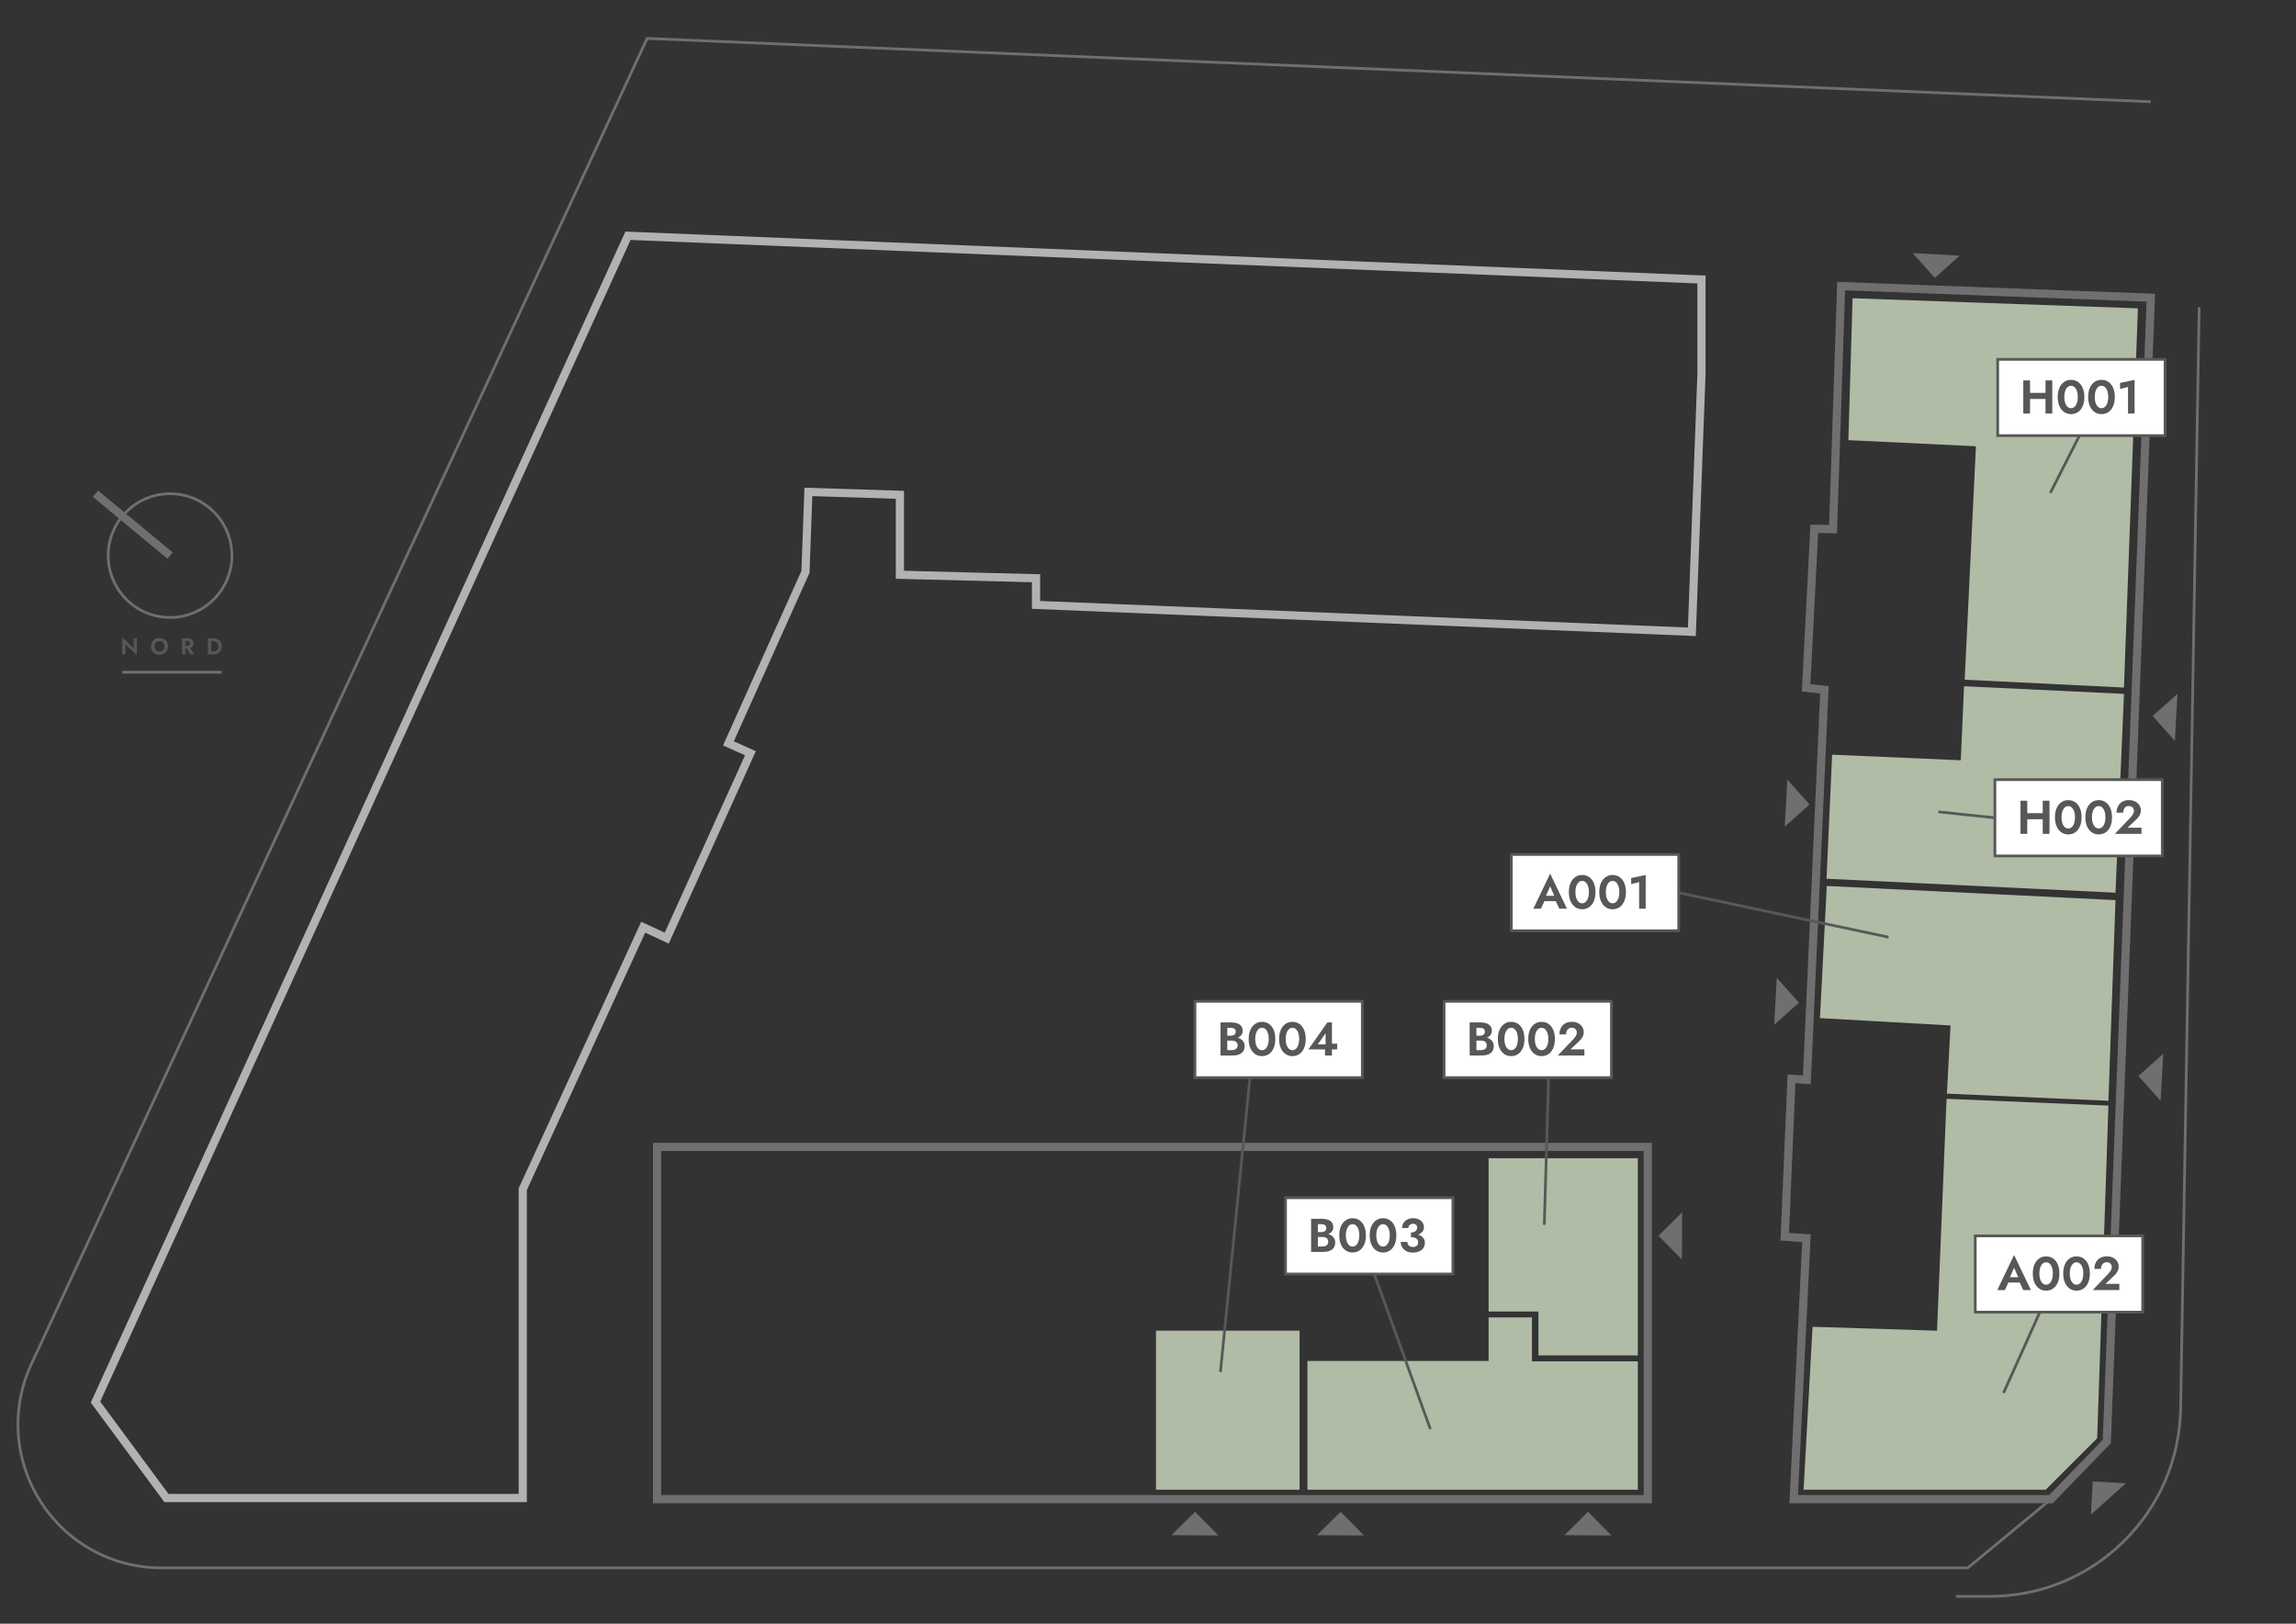 <?xml version="1.0" encoding="UTF-8"?>
<svg xmlns="http://www.w3.org/2000/svg" version="1.1" viewBox="0 0 841.89 595.276">
  <rect x="0" y="0" width="841.89" height="595.276" fill="#333333" stroke="none"/>
  <!-- Generator: Adobe Illustrator 29.1.0, SVG Export Plug-In . SVG Version: 2.1.0 Build 142)  -->
  <defs>
    <style>
      .st0 {
        fill: #b0bca6;
      }

      .st1, .st2 {
        fill: #fff;
      }

      .st3 {
        fill: #706f6f;
      }

      .st4 {
        fill: #575756;
      }

      .st5 {
        fill: #585857;
      }

      .st6 {
        display: none;
      }

      .st7 {
        fill: #b2b2b2;
      }

      .st2 {
        stroke: #585857;
        stroke-miterlimit: 10;
      }
    </style>
  </defs>
  <g id="CONTOUR">
    <path class="st3" d="M752.683,551.106h-96.549l4.685-95.752-7.951-.55,2.599-60.929,5.632.413,6.317-140.07-6.736-.688,3.17-61.212,6.835.137,2.972-89.125,116.565,4.367-.058,1.5-16.177,419.932-21.304,21.977ZM659.284,548.106h92.129l19.62-20.24,16.074-417.283-110.554-4.142-2.97,89.073-6.89-.138-2.872,55.46,6.718.686-.064,1.416-6.521,144.568-5.624-.411-2.343,54.919,7.971.55-4.675,95.543Z"/>
    <path class="st7" d="M193.185,550.7H60.263l-26.98-36.49.367-.804L229.321,84.893l1.007.042,395.061,16.099v36.141l-3.584,96.013-1.504-.062-241.908-9.92v-9.75l-49.919-1.274v-29.323l-30.618-.969-1.019,28.115-27.756,61.773,8.076,3.613-31.946,70.538-8.625-4.005-43.401,94.363v114.413ZM61.776,547.7h128.409v-112.069l.137-.299,44.796-97.396,8.61,3.997,29.453-65.034-8.067-3.609,28.748-63.979,1.105-30.514,36.507,1.156v29.305l49.919,1.274v9.794l237.527,9.741,3.47-92.948v-33.205s-391.177-15.94-391.177-15.94L36.746,513.849l25.03,33.852Z"/>
    <path class="st3" d="M605.699,551.106H239.432v-132.125h366.267v132.125ZM242.432,548.106h360.267v-126.125H242.432v126.125Z"/>
    <path class="st3" d="M721.726,575.309H59.216c-18.223,0-34.955-9.172-44.757-24.534s-11.07-34.4-3.393-50.928L236.979,13.575l.334.014,551.373,23.213-.043.999L237.604,14.603,11.973,500.269c-7.534,16.216-6.289,34.896,3.329,49.969,9.617,15.072,26.034,24.071,43.914,24.071h662.15l30.363-25.089.637.771-30.641,25.317Z"/>
    <polygon class="st3" points="701.324 92.786 709.464 101.876 718.554 93.735 701.324 92.786"/>
    <polygon class="st3" points="798.428 254.366 789.338 262.507 797.478 271.597 798.428 254.366"/>
    <polygon class="st3" points="793.209 386.34 784.119 394.48 792.259 403.57 793.209 386.34"/>
    <polygon class="st3" points="650.55 375.728 659.639 367.588 651.499 358.498 650.55 375.728"/>
    <polygon class="st3" points="654.427 303.064 663.517 294.924 655.377 285.834 654.427 303.064"/>
    <polygon class="st3" points="779.543 543.78 767.36 543.109 766.688 555.292 779.543 543.78"/>
    <polygon class="st3" points="590.887 562.935 582.317 554.25 573.631 562.82 590.887 562.935"/>
    <polygon class="st3" points="500.153 562.935 491.583 554.25 482.897 562.82 500.153 562.935"/>
    <polygon class="st3" points="446.781 562.935 438.21 554.25 429.525 562.82 446.781 562.935"/>
    <polygon class="st3" points="616.812 444.464 608.127 453.034 616.697 461.72 616.812 444.464"/>
    <path class="st3" d="M729.522,585.759h-12.303v-1h12.303c18.363,0,35.688-7.091,48.781-19.966,13.094-12.875,20.476-30.077,20.784-48.438l6.801-403.719,1,.017-6.801,403.72c-.313,18.624-7.801,36.074-21.083,49.134-13.281,13.061-30.854,20.253-49.482,20.253Z"/>
  </g>
  <g id="LOTS">
    <polygon class="st0" points="669.84 324.808 667.336 373.253 715.215 375.953 713.887 400.947 773.116 403.57 775.702 329.996 669.84 324.808"/>
    <polygon class="st0" points="713.759 402.84 710.271 487.862 664.629 486.418 661.323 546.161 750.105 546.161 768.983 527.283 773.116 405.334 713.759 402.84"/>
    <polygon class="st0" points="720.176 251.583 718.969 278.727 671.799 276.676 669.749 322.157 775.702 327.281 778.818 254.387 720.176 251.583"/>
    <polygon class="st0" points="724.524 163.606 720.407 249.193 778.807 252.066 783.922 113.042 679.298 109.335 677.757 161.363 724.524 163.606"/>
    <polygon class="st0" points="545.839 424.623 545.839 480.821 564.111 480.821 564.111 496.915 600.556 496.915 600.556 424.623 545.839 424.623"/>
    <polygon class="st0" points="545.839 482.986 545.839 498.959 479.398 498.959 479.398 546.161 600.556 546.161 600.556 499.094 561.73 499.094 561.73 482.986 545.839 482.986"/>
    <rect class="st0" x="423.883" y="487.834" width="52.652" height="58.327"/>
  </g>
  <g id="INFO">
    <g>
      <path class="st4" d="M50.19,233.992v6.203l-4.203-3.958v3.663h-1.165v-6.203l4.203,3.958v-3.663h1.165Z"/>
      <path class="st4" d="M55.591,235.71c.158-.374.377-.699.658-.975.282-.276.612-.488.992-.637.38-.149.792-.224,1.237-.224.45,0,.863.074,1.241.224.376.149.708.361.992.637.284.275.503.601.658.975s.232.786.232,1.236c0,.445-.077.857-.232,1.237-.155.379-.372.71-.65.991-.279.282-.608.5-.987.654-.38.155-.798.232-1.253.232s-.874-.077-1.253-.232-.71-.373-.992-.654c-.281-.281-.498-.612-.65-.991-.152-.38-.228-.792-.228-1.237,0-.45.079-.862.236-1.236ZM56.866,237.95c.158.292.374.523.65.692.276.168.596.253.962.253s.686-.084.962-.253c.276-.169.491-.4.646-.692s.232-.627.232-1.004-.076-.711-.228-1.004c-.152-.292-.366-.523-.642-.692-.275-.169-.599-.253-.97-.253-.366,0-.687.084-.962.253s-.492.399-.65.692c-.157.293-.236.627-.236,1.004s.079.712.236,1.004Z"/>
      <path class="st4" d="M67.964,233.992v5.908h-1.207v-5.908h1.207ZM67.491,233.992h1.25c.467,0,.863.079,1.19.236.326.157.577.377.751.658s.262.61.262.987c0,.372-.087.699-.262.983s-.425.505-.751.663c-.327.157-.723.236-1.19.236h-1.25v-.962h1.173c.214,0,.398-.035.553-.105s.274-.171.359-.304.126-.292.126-.477-.042-.344-.126-.477-.204-.233-.359-.304c-.155-.07-.339-.105-.553-.105h-1.173v-1.029ZM69.374,237.149l1.924,2.751h-1.426l-1.772-2.751h1.274Z"/>
      <path class="st4" d="M77.442,233.992v5.908h-1.232v-5.908h1.232ZM76.986,239.9v-1.097h1.19c.259,0,.503-.035.734-.105.23-.07.433-.182.607-.333s.311-.345.41-.578c.098-.233.147-.513.147-.84s-.049-.606-.147-.84c-.099-.233-.235-.426-.41-.578-.174-.152-.377-.263-.607-.333-.231-.07-.476-.105-.734-.105h-1.19v-1.097h1.232c.619,0,1.161.121,1.625.363.464.242.826.583,1.084,1.025s.388.963.388,1.565-.129,1.124-.388,1.566c-.259.441-.62.783-1.084,1.025-.464.242-1.006.363-1.625.363h-1.232Z"/>
    </g>
    <rect class="st3" x="44.822" y="245.943" width="36.494" height="1"/>
    <path class="st3" d="M62.352,226.874c-12.785,0-23.186-10.401-23.186-23.186s10.401-23.185,23.186-23.185,23.185,10.401,23.185,23.185-10.401,23.186-23.185,23.186ZM62.352,181.503c-12.233,0-22.186,9.952-22.186,22.185s9.953,22.186,22.186,22.186,22.185-9.953,22.185-22.186-9.952-22.185-22.185-22.185Z"/>
    <rect class="st3" x="47.183" y="174.584" width="3" height="35.524" transform="translate(-130.426 106.982) rotate(-50.314)"/>
    <g>
      <rect class="st1" x="732.509" y="131.745" width="61.373" height="27.96"/>
      <path class="st5" d="M794.383,160.204h-62.374v-28.959h62.374v28.959ZM733.009,159.204h60.374v-26.959h-60.374v26.959Z"/>
    </g>
    <g>
      <path class="st4" d="M744.369,139.466v12.147h-2.481v-12.147h2.481ZM742.704,144.03h8.919v2.238h-8.919v-2.238ZM752.525,139.466v12.147h-2.481v-12.147h2.481Z"/>
      <path class="st4" d="M755.137,142.208c.41-.937.982-1.663,1.718-2.178.734-.515,1.581-.772,2.542-.772.995,0,1.856.257,2.585.772.729.515,1.296,1.241,1.701,2.178.404.937.607,2.048.607,3.332s-.203,2.395-.607,3.332c-.405.937-.972,1.663-1.701,2.178-.729.515-1.59.772-2.585.772-.961,0-1.808-.257-2.542-.772-.735-.515-1.308-1.241-1.718-2.178-.411-.937-.616-2.048-.616-3.332s.205-2.395.616-3.332ZM757.105,147.214c.116.503.284.937.504,1.301.22.365.479.645.78.842s.637.295,1.007.295c.382,0,.723-.098,1.023-.295s.562-.477.781-.842c.22-.364.388-.798.503-1.301s.174-1.061.174-1.674-.059-1.171-.174-1.675c-.115-.503-.283-.937-.503-1.301s-.48-.645-.781-.842c-.301-.196-.642-.295-1.023-.295-.37,0-.706.099-1.007.295-.301.197-.561.478-.78.842s-.388.798-.504,1.301c-.115.503-.173,1.062-.173,1.675s.058,1.171.173,1.674Z"/>
      <path class="st4" d="M766.295,142.208c.41-.937.982-1.663,1.718-2.178.734-.515,1.581-.772,2.542-.772.995,0,1.856.257,2.585.772.729.515,1.296,1.241,1.701,2.178.404.937.607,2.048.607,3.332s-.203,2.395-.607,3.332c-.405.937-.972,1.663-1.701,2.178-.729.515-1.59.772-2.585.772-.961,0-1.808-.257-2.542-.772-.735-.515-1.308-1.241-1.718-2.178-.411-.937-.616-2.048-.616-3.332s.205-2.395.616-3.332ZM768.264,147.214c.116.503.284.937.504,1.301.22.365.479.645.78.842s.637.295,1.007.295c.382,0,.723-.098,1.023-.295s.562-.477.781-.842c.22-.364.388-.798.503-1.301s.174-1.061.174-1.674-.059-1.171-.174-1.675c-.115-.503-.283-.937-.503-1.301s-.48-.645-.781-.842c-.301-.196-.642-.295-1.023-.295-.37,0-.706.099-1.007.295-.301.197-.561.478-.78.842s-.388.798-.504,1.301c-.115.503-.173,1.062-.173,1.675s.058,1.171.173,1.674Z"/>
      <path class="st4" d="M777.374,140.386l5.327-1.128v12.355h-2.412v-9.752l-2.915.763v-2.238Z"/>
    </g>
    <g>
      <rect class="st1" x="731.487" y="285.834" width="61.373" height="27.96"/>
      <path class="st5" d="M793.36,314.293h-62.373v-28.959h62.373v28.959ZM731.987,313.293h60.373v-26.959h-60.373v26.959Z"/>
    </g>
    <g>
      <path class="st4" d="M743.348,293.555v12.147h-2.481v-12.147h2.481ZM741.683,298.119h8.919v2.239h-8.919v-2.239ZM751.504,293.555v12.147h-2.481v-12.147h2.481Z"/>
      <path class="st4" d="M754.115,296.297c.41-.937.982-1.663,1.718-2.178.734-.515,1.581-.772,2.542-.772.995,0,1.856.257,2.585.772.729.515,1.296,1.241,1.701,2.178.404.937.607,2.048.607,3.333s-.203,2.395-.607,3.331c-.405.938-.972,1.663-1.701,2.178-.729.515-1.59.772-2.585.772-.961,0-1.808-.258-2.542-.772-.735-.515-1.308-1.24-1.718-2.178-.411-.937-.616-2.048-.616-3.331s.205-2.396.616-3.333ZM756.084,301.303c.116.504.284.938.504,1.302s.479.645.78.842c.301.196.637.295,1.007.295.382,0,.723-.099,1.023-.295.301-.197.562-.478.781-.842s.388-.798.503-1.302c.115-.503.174-1.061.174-1.674s-.059-1.172-.174-1.675c-.115-.503-.283-.937-.503-1.301s-.48-.645-.781-.842c-.301-.196-.642-.295-1.023-.295-.37,0-.706.099-1.007.295-.301.197-.561.478-.78.842s-.388.798-.504,1.301c-.115.503-.173,1.062-.173,1.675s.058,1.171.173,1.674Z"/>
      <path class="st4" d="M765.273,296.297c.41-.937.982-1.663,1.718-2.178.734-.515,1.581-.772,2.542-.772.995,0,1.856.257,2.585.772.729.515,1.296,1.241,1.701,2.178.404.937.607,2.048.607,3.333s-.203,2.395-.607,3.331c-.405.938-.972,1.663-1.701,2.178-.729.515-1.59.772-2.585.772-.961,0-1.808-.258-2.542-.772-.735-.515-1.308-1.24-1.718-2.178-.411-.937-.616-2.048-.616-3.331s.205-2.396.616-3.333ZM767.242,301.303c.116.504.284.938.504,1.302s.479.645.78.842c.301.196.637.295,1.007.295.382,0,.723-.099,1.023-.295.301-.197.562-.478.781-.842s.388-.798.503-1.302c.115-.503.174-1.061.174-1.674s-.059-1.172-.174-1.675c-.115-.503-.283-.937-.503-1.301s-.48-.645-.781-.842c-.301-.196-.642-.295-1.023-.295-.37,0-.706.099-1.007.295-.301.197-.561.478-.78.842s-.388.798-.504,1.301c-.115.503-.173,1.062-.173,1.675s.058,1.171.173,1.674Z"/>
      <path class="st4" d="M780.985,299.941c.312-.335.578-.647.798-.937s.388-.578.504-.868c.115-.289.173-.59.173-.902,0-.219-.04-.434-.121-.642-.081-.208-.202-.393-.364-.555-.162-.162-.359-.292-.59-.39-.231-.098-.498-.147-.799-.147-.428,0-.795.101-1.102.303-.307.203-.544.489-.712.859-.167.37-.251.798-.251,1.284h-2.43c0-.868.174-1.648.521-2.342.348-.694.859-1.247,1.536-1.657s1.507-.616,2.49-.616c.729,0,1.367.113,1.917.338s1.007.521,1.371.885c.364.364.636.766.815,1.206.179.439.269.879.269,1.318,0,.648-.156,1.256-.468,1.822-.312.567-.724,1.082-1.232,1.545l-3.158,2.984h5.084v2.273h-9.77l5.519-5.762Z"/>
    </g>
    <g>
      <rect class="st1" x="438.153" y="367.113" width="61.373" height="27.96"/>
      <path class="st5" d="M500.026,395.572h-62.374v-28.959h62.374v28.959ZM438.652,394.572h60.374v-26.959h-60.374v26.959Z"/>
    </g>
    <g>
      <path class="st4" d="M449.389,379.693h1.961c.358,0,.671-.058.937-.173.267-.116.472-.284.616-.504s.217-.479.217-.78c0-.463-.159-.816-.478-1.059-.317-.243-.749-.364-1.292-.364h-1.337v8.19h1.597c.417,0,.792-.062,1.128-.183s.599-.315.79-.581c.19-.267.286-.607.286-1.024,0-.301-.055-.558-.165-.771s-.267-.394-.469-.538-.437-.249-.702-.312c-.267-.063-.556-.096-.868-.096h-2.221v-1.354h2.446c.59,0,1.154.063,1.692.191.538.127,1.021.327,1.448.599.429.271.767.622,1.016,1.05.248.428.373.942.373,1.544,0,.799-.188,1.452-.564,1.961-.376.51-.905.885-1.587,1.128-.684.243-1.476.364-2.378.364h-4.304v-12.146h4.044c.81,0,1.521.112,2.134.338s1.094.564,1.44,1.016.521,1.023.521,1.718c0,.613-.174,1.14-.521,1.579s-.827.772-1.44.998-1.324.338-2.134.338h-2.187v-1.128Z"/>
      <path class="st4" d="M458.473,377.575c.41-.937.982-1.662,1.718-2.178.734-.515,1.581-.771,2.542-.771.995,0,1.856.257,2.585.771.729.516,1.296,1.241,1.701,2.178.404.938.607,2.048.607,3.332s-.203,2.395-.607,3.332c-.405.937-.972,1.663-1.701,2.178-.729.515-1.59.771-2.585.771-.961,0-1.808-.257-2.542-.771-.735-.515-1.308-1.241-1.718-2.178-.411-.938-.616-2.048-.616-3.332s.205-2.395.616-3.332ZM460.441,382.582c.116.503.284.937.504,1.301.22.365.479.646.78.842.301.197.637.295,1.007.295.382,0,.723-.098,1.023-.295.301-.196.562-.477.781-.842.22-.364.388-.798.503-1.301.115-.504.174-1.062.174-1.675s-.059-1.171-.174-1.675c-.115-.503-.283-.937-.503-1.301s-.48-.646-.781-.842-.642-.295-1.023-.295c-.37,0-.706.099-1.007.295s-.561.478-.78.842-.388.798-.504,1.301c-.115.504-.173,1.062-.173,1.675s.058,1.171.173,1.675Z"/>
      <path class="st4" d="M469.631,377.575c.41-.937.982-1.662,1.718-2.178.734-.515,1.581-.771,2.542-.771.995,0,1.856.257,2.585.771.729.516,1.296,1.241,1.701,2.178.404.938.607,2.048.607,3.332s-.203,2.395-.607,3.332c-.405.937-.972,1.663-1.701,2.178-.729.515-1.59.771-2.585.771-.961,0-1.808-.257-2.542-.771-.735-.515-1.308-1.241-1.718-2.178-.411-.938-.616-2.048-.616-3.332s.205-2.395.616-3.332ZM471.6,382.582c.116.503.284.937.504,1.301.22.365.479.646.78.842.301.197.637.295,1.007.295.382,0,.723-.098,1.023-.295.301-.196.562-.477.781-.842.22-.364.388-.798.503-1.301.115-.504.174-1.062.174-1.675s-.059-1.171-.174-1.675c-.115-.503-.283-.937-.503-1.301s-.48-.646-.781-.842-.642-.295-1.023-.295c-.37,0-.706.099-1.007.295s-.561.478-.78.842-.388.798-.504,1.301c-.115.504-.173,1.062-.173,1.675s.058,1.171.173,1.675Z"/>
      <path class="st4" d="M486.714,374.834h1.683v12.146h-2.551v-3.054l.208-.191v-4.945l-2.862,4.096h4.338l.295-.261h2.481v2.117h-10.551l6.959-9.908Z"/>
    </g>
    <g>
      <rect class="st1" x="471.373" y="439.112" width="61.373" height="27.96"/>
      <path class="st5" d="M533.246,467.571h-62.373v-28.96h62.373v28.96ZM471.873,466.571h60.373v-26.96h-60.373v26.96Z"/>
    </g>
    <g>
      <path class="st4" d="M482.609,451.692h1.961c.358,0,.671-.058.937-.173.267-.116.472-.284.616-.504s.217-.479.217-.78c0-.463-.159-.816-.478-1.059-.317-.243-.749-.364-1.292-.364h-1.337v8.19h1.597c.417,0,.792-.062,1.128-.183s.599-.315.79-.581c.19-.267.286-.607.286-1.024,0-.301-.055-.558-.165-.771s-.267-.394-.469-.538-.437-.249-.702-.312c-.267-.063-.556-.096-.868-.096h-2.221v-1.354h2.446c.59,0,1.154.063,1.692.191.538.127,1.021.327,1.448.599.429.271.767.622,1.016,1.05.248.428.373.942.373,1.544,0,.799-.188,1.452-.564,1.961-.376.51-.905.885-1.587,1.128-.684.243-1.476.364-2.378.364h-4.304v-12.146h4.044c.81,0,1.521.112,2.134.338s1.094.564,1.44,1.016.521,1.023.521,1.718c0,.613-.174,1.14-.521,1.579s-.827.772-1.44.998-1.324.338-2.134.338h-2.187v-1.128Z"/>
      <path class="st4" d="M491.693,449.574c.41-.937.982-1.662,1.718-2.178.734-.515,1.581-.771,2.542-.771.995,0,1.856.257,2.585.771.729.516,1.296,1.241,1.701,2.178.404.938.607,2.048.607,3.332s-.203,2.395-.607,3.332c-.405.937-.972,1.663-1.701,2.178-.729.515-1.59.771-2.585.771-.961,0-1.808-.257-2.542-.771-.735-.515-1.308-1.241-1.718-2.178-.411-.938-.616-2.048-.616-3.332s.205-2.395.616-3.332ZM493.662,454.581c.116.503.284.937.504,1.301.22.365.479.646.78.842.301.197.637.295,1.007.295.382,0,.723-.098,1.023-.295.301-.196.562-.477.781-.842.22-.364.388-.798.503-1.301.115-.504.174-1.062.174-1.675s-.059-1.171-.174-1.675c-.115-.503-.283-.937-.503-1.301s-.48-.646-.781-.842-.642-.295-1.023-.295c-.37,0-.706.099-1.007.295s-.561.478-.78.842-.388.798-.504,1.301c-.115.504-.173,1.062-.173,1.675s.058,1.171.173,1.675Z"/>
      <path class="st4" d="M502.852,449.574c.41-.937.982-1.662,1.718-2.178.734-.515,1.581-.771,2.542-.771.995,0,1.856.257,2.585.771.729.516,1.296,1.241,1.701,2.178.404.938.607,2.048.607,3.332s-.203,2.395-.607,3.332c-.405.937-.972,1.663-1.701,2.178-.729.515-1.59.771-2.585.771-.961,0-1.808-.257-2.542-.771-.735-.515-1.308-1.241-1.718-2.178-.411-.938-.616-2.048-.616-3.332s.205-2.395.616-3.332ZM504.82,454.581c.116.503.284.937.504,1.301.22.365.479.646.78.842.301.197.637.295,1.007.295.382,0,.723-.098,1.023-.295.301-.196.562-.477.781-.842.22-.364.388-.798.503-1.301.115-.504.174-1.062.174-1.675s-.059-1.171-.174-1.675c-.115-.503-.283-.937-.503-1.301s-.48-.646-.781-.842-.642-.295-1.023-.295c-.37,0-.706.099-1.007.295s-.561.478-.78.842-.388.798-.504,1.301c-.115.504-.173,1.062-.173,1.675s.058,1.171.173,1.675Z"/>
      <path class="st4" d="M516.169,458.91c-.544-.208-1.007-.494-1.389-.858-.382-.365-.677-.781-.885-1.25s-.312-.963-.312-1.483h2.464c0,.394.093.729.278,1.007.185.277.434.488.746.633s.653.217,1.023.217c.382,0,.715-.066.998-.199s.506-.327.668-.581c.162-.255.243-.573.243-.955,0-.277-.059-.534-.174-.771s-.286-.437-.512-.599-.503-.287-.833-.373c-.33-.087-.709-.131-1.137-.131v-1.318c.74,0,1.42.063,2.039.19.619.128,1.159.333,1.622.616.463.284.821.643,1.076,1.076s.382.957.382,1.57c0,.694-.183,1.308-.547,1.839-.364.532-.879.946-1.544,1.241s-1.449.442-2.352.442c-.694,0-1.313-.104-1.856-.312ZM517.349,451.865c.358,0,.68-.046.963-.139s.523-.223.721-.391c.196-.168.35-.358.46-.572.109-.214.164-.437.164-.669,0-.289-.058-.543-.173-.763-.116-.22-.284-.388-.504-.504-.22-.115-.503-.173-.85-.173-.486,0-.894.147-1.224.442s-.494.668-.494,1.119h-2.309c0-.694.171-1.311.512-1.849.342-.537.813-.963,1.415-1.275.601-.312,1.301-.468,2.1-.468.844,0,1.564.15,2.16.451s1.05.7,1.362,1.197.469,1.053.469,1.666c0,.659-.209,1.223-.625,1.691-.417.469-.983.824-1.7,1.067-.718.243-1.533.364-2.447.364v-1.197Z"/>
    </g>
    <g>
      <rect class="st1" x="529.514" y="367.113" width="61.373" height="27.96"/>
      <path class="st5" d="M591.388,395.572h-62.374v-28.959h62.374v28.959ZM530.014,394.572h60.374v-26.959h-60.374v26.959Z"/>
    </g>
    <g>
      <path class="st4" d="M540.75,379.693h1.961c.358,0,.671-.058.937-.173.267-.116.472-.284.616-.504s.217-.479.217-.78c0-.463-.159-.816-.478-1.059-.317-.243-.749-.364-1.292-.364h-1.337v8.19h1.597c.417,0,.792-.062,1.128-.183s.599-.315.79-.581c.19-.267.286-.607.286-1.024,0-.301-.055-.558-.165-.771s-.267-.394-.469-.538-.437-.249-.702-.312c-.267-.063-.556-.096-.868-.096h-2.221v-1.354h2.446c.59,0,1.154.063,1.692.191.538.127,1.021.327,1.448.599.429.271.767.622,1.016,1.05.248.428.373.942.373,1.544,0,.799-.188,1.452-.564,1.961-.376.51-.905.885-1.587,1.128-.684.243-1.476.364-2.378.364h-4.304v-12.146h4.044c.81,0,1.521.112,2.134.338s1.094.564,1.44,1.016.521,1.023.521,1.718c0,.613-.174,1.14-.521,1.579s-.827.772-1.44.998-1.324.338-2.134.338h-2.187v-1.128Z"/>
      <path class="st4" d="M549.834,377.575c.41-.937.982-1.662,1.718-2.178.734-.515,1.581-.771,2.542-.771.995,0,1.856.257,2.585.771.729.516,1.296,1.241,1.701,2.178.404.938.607,2.048.607,3.332s-.203,2.395-.607,3.332c-.405.937-.972,1.663-1.701,2.178-.729.515-1.59.771-2.585.771-.961,0-1.808-.257-2.542-.771-.735-.515-1.308-1.241-1.718-2.178-.411-.938-.616-2.048-.616-3.332s.205-2.395.616-3.332ZM551.803,382.582c.116.503.284.937.504,1.301.22.365.479.646.78.842.301.197.637.295,1.007.295.382,0,.723-.098,1.023-.295.301-.196.562-.477.781-.842.22-.364.388-.798.503-1.301.115-.504.174-1.062.174-1.675s-.059-1.171-.174-1.675c-.115-.503-.283-.937-.503-1.301s-.48-.646-.781-.842-.642-.295-1.023-.295c-.37,0-.706.099-1.007.295s-.561.478-.78.842-.388.798-.504,1.301c-.115.504-.173,1.062-.173,1.675s.058,1.171.173,1.675Z"/>
      <path class="st4" d="M560.992,377.575c.41-.937.982-1.662,1.718-2.178.734-.515,1.581-.771,2.542-.771.995,0,1.856.257,2.585.771.729.516,1.296,1.241,1.701,2.178.404.938.607,2.048.607,3.332s-.203,2.395-.607,3.332c-.405.937-.972,1.663-1.701,2.178-.729.515-1.59.771-2.585.771-.961,0-1.808-.257-2.542-.771-.735-.515-1.308-1.241-1.718-2.178-.411-.938-.616-2.048-.616-3.332s.205-2.395.616-3.332ZM562.961,382.582c.116.503.284.937.504,1.301.22.365.479.646.78.842.301.197.637.295,1.007.295.382,0,.723-.098,1.023-.295.301-.196.562-.477.781-.842.22-.364.388-.798.503-1.301.115-.504.174-1.062.174-1.675s-.059-1.171-.174-1.675c-.115-.503-.283-.937-.503-1.301s-.48-.646-.781-.842-.642-.295-1.023-.295c-.37,0-.706.099-1.007.295s-.561.478-.78.842-.388.798-.504,1.301c-.115.504-.173,1.062-.173,1.675s.058,1.171.173,1.675Z"/>
      <path class="st4" d="M576.704,381.22c.312-.336.578-.647.798-.938.22-.289.388-.578.504-.867.115-.289.173-.59.173-.902,0-.22-.04-.434-.121-.643-.081-.208-.202-.393-.364-.555s-.359-.292-.59-.391c-.231-.098-.498-.147-.799-.147-.428,0-.795.102-1.102.304s-.544.489-.712.859c-.167.37-.251.798-.251,1.283h-2.43c0-.867.174-1.648.521-2.342.348-.694.859-1.247,1.536-1.657.677-.411,1.507-.616,2.49-.616.729,0,1.367.112,1.917.338s1.007.521,1.371.886c.364.364.636.766.815,1.206.179.439.269.879.269,1.318,0,.648-.156,1.255-.468,1.822-.312.566-.724,1.082-1.232,1.544l-3.158,2.984h5.084v2.273h-9.77l5.519-5.761Z"/>
    </g>
    <g>
      <line class="st1" x1="458.28" y1="395.073" x2="447.531" y2="503"/>
      <rect class="st5" x="398.675" y="448.537" width="108.462" height=".999" transform="translate(-39.047 854.918) rotate(-84.278)"/>
    </g>
    <g>
      <line class="st1" x1="503.903" y1="467.071" x2="524.483" y2="523.953"/>
      <rect class="st5" x="513.694" y="465.267" width=".999" height="60.489" transform="translate(-137.911 204.502) rotate(-19.891)"/>
    </g>
    <g>
      <line class="st1" x1="567.827" y1="395.073" x2="566.267" y2="449.037"/>
      <rect class="st5" x="540.054" y="421.554" width="53.986" height="1" transform="translate(128.568 976.498) rotate(-88.322)"/>
    </g>
    <g>
      <rect class="st1" x="554.167" y="313.265" width="61.373" height="27.96"/>
      <path class="st5" d="M616.041,341.725h-62.374v-28.959h62.374v28.959ZM554.667,340.725h60.374v-26.959h-60.374v26.959Z"/>
    </g>
    <g>
      <path class="st4" d="M566.583,329.108l.052.556-1.596,3.471h-2.794l6.16-12.858,6.16,12.858h-2.812l-1.562-3.366.035-.625-1.822-4.217-1.822,4.182ZM565.524,328.414h5.831l.295,1.96h-6.421l.295-1.96Z"/>
      <path class="st4" d="M575.876,323.729c.41-.938.982-1.663,1.718-2.178.734-.515,1.581-.772,2.542-.772.995,0,1.856.258,2.585.772.729.515,1.296,1.24,1.701,2.178.404.937.607,2.048.607,3.332s-.203,2.395-.607,3.331c-.405.938-.972,1.663-1.701,2.178-.729.515-1.59.772-2.585.772-.961,0-1.808-.258-2.542-.772-.735-.515-1.308-1.24-1.718-2.178-.411-.937-.616-2.048-.616-3.331s.205-2.396.616-3.332ZM577.845,328.735c.116.504.284.938.504,1.302s.479.645.78.842c.301.196.637.295,1.007.295.382,0,.723-.099,1.023-.295.301-.197.562-.478.781-.842s.388-.798.503-1.302c.115-.503.174-1.061.174-1.674s-.059-1.172-.174-1.675-.283-.938-.503-1.302-.48-.645-.781-.842c-.301-.196-.642-.295-1.023-.295-.37,0-.706.099-1.007.295-.301.197-.561.478-.78.842s-.388.799-.504,1.302c-.115.503-.173,1.062-.173,1.675s.058,1.171.173,1.674Z"/>
      <path class="st4" d="M587.033,323.729c.41-.938.982-1.663,1.718-2.178.734-.515,1.581-.772,2.542-.772.995,0,1.856.258,2.585.772.729.515,1.296,1.24,1.701,2.178.404.937.607,2.048.607,3.332s-.203,2.395-.607,3.331c-.405.938-.972,1.663-1.701,2.178-.729.515-1.59.772-2.585.772-.961,0-1.808-.258-2.542-.772-.735-.515-1.308-1.24-1.718-2.178-.411-.937-.616-2.048-.616-3.331s.205-2.396.616-3.332ZM589.002,328.735c.116.504.284.938.504,1.302s.479.645.78.842c.301.196.637.295,1.007.295.382,0,.723-.099,1.023-.295.301-.197.562-.478.781-.842s.388-.798.503-1.302c.115-.503.174-1.061.174-1.674s-.059-1.172-.174-1.675-.283-.938-.503-1.302-.48-.645-.781-.842c-.301-.196-.642-.295-1.023-.295-.37,0-.706.099-1.007.295-.301.197-.561.478-.78.842s-.388.799-.504,1.302c-.115.503-.173,1.062-.173,1.675s.058,1.171.173,1.674Z"/>
      <path class="st4" d="M598.113,321.906l5.327-1.128v12.355h-2.412v-9.752l-2.915.763v-2.238Z"/>
    </g>
    <g>
      <rect class="st1" x="724.283" y="453.092" width="61.373" height="27.96"/>
      <path class="st5" d="M786.156,481.551h-62.373v-28.959h62.373v28.959ZM724.783,480.551h60.373v-26.959h-60.373v26.959Z"/>
    </g>
    <g>
      <path class="st4" d="M736.699,468.934l.052.555-1.596,3.471h-2.794l6.16-12.857,6.16,12.857h-2.812l-1.562-3.365.035-.625-1.822-4.217-1.822,4.182ZM735.641,468.24h5.831l.295,1.96h-6.421l.295-1.96Z"/>
      <path class="st4" d="M745.992,463.555c.41-.938.982-1.663,1.718-2.178.734-.516,1.581-.772,2.542-.772.995,0,1.856.257,2.585.772.729.515,1.296,1.24,1.701,2.178.404.937.607,2.047.607,3.332s-.203,2.395-.607,3.331c-.405.937-.972,1.663-1.701,2.178-.729.515-1.59.772-2.585.772-.961,0-1.808-.258-2.542-.772-.735-.515-1.308-1.241-1.718-2.178-.411-.937-.616-2.048-.616-3.331s.205-2.396.616-3.332ZM747.961,468.561c.116.504.284.938.504,1.301.22.365.479.646.78.842.301.197.637.295,1.007.295.382,0,.723-.098,1.023-.295.301-.196.562-.477.781-.842.22-.363.388-.797.503-1.301s.174-1.061.174-1.674-.059-1.172-.174-1.676c-.115-.502-.283-.937-.503-1.301s-.48-.645-.781-.842c-.301-.196-.642-.295-1.023-.295-.37,0-.706.099-1.007.295-.301.197-.561.478-.78.842s-.388.799-.504,1.301c-.115.504-.173,1.062-.173,1.676s.058,1.17.173,1.674Z"/>
      <path class="st4" d="M757.149,463.555c.41-.938.982-1.663,1.718-2.178.734-.516,1.581-.772,2.542-.772.995,0,1.856.257,2.585.772.729.515,1.296,1.24,1.701,2.178.404.937.607,2.047.607,3.332s-.203,2.395-.607,3.331c-.405.937-.972,1.663-1.701,2.178-.729.515-1.59.772-2.585.772-.961,0-1.808-.258-2.542-.772-.735-.515-1.308-1.241-1.718-2.178-.411-.937-.616-2.048-.616-3.331s.205-2.396.616-3.332ZM759.118,468.561c.116.504.284.938.504,1.301.22.365.479.646.78.842.301.197.637.295,1.007.295.382,0,.723-.098,1.023-.295.301-.196.562-.477.781-.842.22-.363.388-.797.503-1.301s.174-1.061.174-1.674-.059-1.172-.174-1.676c-.115-.502-.283-.937-.503-1.301s-.48-.645-.781-.842c-.301-.196-.642-.295-1.023-.295-.37,0-.706.099-1.007.295-.301.197-.561.478-.78.842s-.388.799-.504,1.301c-.115.504-.173,1.062-.173,1.676s.058,1.17.173,1.674Z"/>
      <path class="st4" d="M772.862,467.198c.312-.335.578-.647.798-.937s.388-.578.504-.868c.115-.289.173-.59.173-.902,0-.22-.04-.434-.121-.642-.081-.209-.202-.394-.364-.556-.162-.161-.359-.292-.59-.39-.231-.099-.498-.148-.799-.148-.428,0-.795.102-1.102.304s-.544.489-.712.859c-.167.37-.251.798-.251,1.284h-2.43c0-.868.174-1.648.521-2.343.348-.694.859-1.247,1.536-1.657s1.507-.616,2.49-.616c.729,0,1.367.112,1.917.339.55.225,1.007.52,1.371.885.364.364.636.766.815,1.206.179.439.269.879.269,1.318,0,.648-.156,1.255-.468,1.822-.312.567-.724,1.082-1.232,1.544l-3.158,2.984h5.084v2.273h-9.77l5.519-5.761Z"/>
    </g>
    <g>
      <line class="st1" x1="615.541" y1="327.281" x2="692.483" y2="343.581"/>
      <rect class="st5" x="653.512" y="296.106" width="1" height="78.65" transform="translate(190.323 905.728) rotate(-78.039)"/>
    </g>
    <g>
      <line class="st1" x1="762.48" y1="159.704" x2="751.808" y2="180.7"/>
      <rect class="st5" x="745.368" y="169.702" width="23.553" height=".999" transform="translate(262.114 767.849) rotate(-63.034)"/>
    </g>
    <g>
      <line class="st1" x1="731.487" y1="299.814" x2="710.755" y2="297.638"/>
      <rect class="st5" x="720.621" y="288.303" width="1" height="20.846" transform="translate(348.762 984.729) rotate(-84.009)"/>
    </g>
    <g>
      <line class="st1" x1="747.981" y1="481.051" x2="734.649" y2="510.66"/>
      <rect class="st5" x="725.08" y="495.355" width="32.472" height="1" transform="translate(-14.949 968.597) rotate(-65.788)"/>
    </g>
  </g>
  <g id="Calque_4" class="st6">
    <rect class="st2" x="351.706" y="367.113" width="61.373" height="27.96"/>
    <g>
      <path class="st4" d="M363.627,382.998c.364.596.841,1.053,1.432,1.371.59.318,1.231.478,1.926.478.578,0,1.093-.075,1.544-.226s.859-.354,1.224-.607c.364-.255.68-.532.946-.833v2.794c-.498.394-1.039.7-1.623.919-.584.22-1.321.33-2.212.33-.926,0-1.785-.15-2.577-.451-.793-.301-1.481-.734-2.065-1.302-.584-.566-1.035-1.234-1.354-2.004s-.477-1.622-.477-2.56.158-1.79.477-2.56.77-1.438,1.354-2.004,1.272-1.001,2.065-1.302c.792-.301,1.651-.451,2.577-.451.891,0,1.628.11,2.212.33s1.125.526,1.623.919v2.794c-.267-.301-.582-.578-.946-.833-.364-.254-.772-.456-1.224-.607-.451-.149-.966-.226-1.544-.226-.694,0-1.336.159-1.926.478-.591.318-1.067.772-1.432,1.362-.365.59-.547,1.29-.547,2.1,0,.798.182,1.495.547,2.091Z"/>
      <path class="st4" d="M373.154,377.575c.41-.937.982-1.662,1.718-2.178.734-.515,1.581-.771,2.542-.771.995,0,1.856.257,2.585.771.729.516,1.296,1.241,1.701,2.178.404.938.607,2.048.607,3.332s-.203,2.395-.607,3.332c-.405.937-.972,1.663-1.701,2.178-.729.515-1.59.771-2.585.771-.961,0-1.808-.257-2.542-.771-.735-.515-1.308-1.241-1.718-2.178-.411-.938-.616-2.048-.616-3.332s.205-2.395.616-3.332ZM375.123,382.582c.116.503.284.937.504,1.301.22.365.479.646.78.842.301.197.637.295,1.007.295.382,0,.723-.098,1.023-.295.301-.196.562-.477.781-.842.22-.364.388-.798.503-1.301.115-.504.174-1.062.174-1.675s-.059-1.171-.174-1.675c-.115-.503-.283-.937-.503-1.301s-.48-.646-.781-.842-.642-.295-1.023-.295c-.37,0-.706.099-1.007.295s-.561.478-.78.842-.388.798-.504,1.301c-.115.504-.173,1.062-.173,1.675s.058,1.171.173,1.675Z"/>
      <path class="st4" d="M384.312,377.575c.41-.937.982-1.662,1.718-2.178.734-.515,1.581-.771,2.542-.771.995,0,1.856.257,2.585.771.729.516,1.296,1.241,1.701,2.178.404.938.607,2.048.607,3.332s-.203,2.395-.607,3.332c-.405.937-.972,1.663-1.701,2.178-.729.515-1.59.771-2.585.771-.961,0-1.808-.257-2.542-.771-.735-.515-1.308-1.241-1.718-2.178-.411-.938-.616-2.048-.616-3.332s.205-2.395.616-3.332ZM386.281,382.582c.116.503.284.937.504,1.301.22.365.479.646.78.842.301.197.637.295,1.007.295.382,0,.723-.098,1.023-.295.301-.196.562-.477.781-.842.22-.364.388-.798.503-1.301.115-.504.174-1.062.174-1.675s-.059-1.171-.174-1.675c-.115-.503-.283-.937-.503-1.301s-.48-.646-.781-.842-.642-.295-1.023-.295c-.37,0-.706.099-1.007.295s-.561.478-.78.842-.388.798-.504,1.301c-.115.504-.173,1.062-.173,1.675s.058,1.171.173,1.675Z"/>
      <path class="st4" d="M400.024,381.22c.312-.336.578-.647.798-.938.22-.289.388-.578.504-.867.115-.289.173-.59.173-.902,0-.22-.04-.434-.121-.643-.081-.208-.202-.393-.364-.555s-.359-.292-.59-.391c-.231-.098-.498-.147-.799-.147-.428,0-.795.102-1.102.304s-.544.489-.712.859c-.167.37-.251.798-.251,1.283h-2.43c0-.867.174-1.648.521-2.342.348-.694.859-1.247,1.536-1.657.677-.411,1.507-.616,2.49-.616.729,0,1.367.112,1.917.338s1.007.521,1.371.886c.364.364.636.766.815,1.206.179.439.269.879.269,1.318,0,.648-.156,1.255-.468,1.822-.312.566-.724,1.082-1.232,1.544l-3.158,2.984h5.084v2.273h-9.77l5.519-5.761Z"/>
    </g>
    <rect class="st2" x="313.651" y="439.112" width="61.373" height="27.96"/>
    <g>
      <path class="st4" d="M325.573,454.997c.364.596.841,1.053,1.432,1.371.59.318,1.231.478,1.926.478.578,0,1.093-.075,1.544-.226s.859-.354,1.224-.607c.364-.255.68-.532.946-.833v2.794c-.498.394-1.039.7-1.623.919-.584.22-1.321.33-2.212.33-.926,0-1.785-.15-2.577-.451-.793-.301-1.481-.734-2.065-1.302-.584-.566-1.035-1.234-1.354-2.004s-.477-1.622-.477-2.56.158-1.79.477-2.56.77-1.438,1.354-2.004,1.272-1.001,2.065-1.302c.792-.301,1.651-.451,2.577-.451.891,0,1.628.11,2.212.33s1.125.526,1.623.919v2.794c-.267-.301-.582-.578-.946-.833-.364-.254-.772-.456-1.224-.607-.451-.149-.966-.226-1.544-.226-.694,0-1.336.159-1.926.478-.591.318-1.067.772-1.432,1.362-.365.59-.547,1.29-.547,2.1,0,.798.182,1.495.547,2.091Z"/>
      <path class="st4" d="M335.099,449.574c.41-.937.982-1.662,1.718-2.178.734-.515,1.581-.771,2.542-.771.995,0,1.856.257,2.585.771.729.516,1.296,1.241,1.701,2.178.404.938.607,2.048.607,3.332s-.203,2.395-.607,3.332c-.405.937-.972,1.663-1.701,2.178-.729.515-1.59.771-2.585.771-.961,0-1.808-.257-2.542-.771-.735-.515-1.308-1.241-1.718-2.178-.411-.938-.616-2.048-.616-3.332s.205-2.395.616-3.332ZM337.068,454.581c.116.503.284.937.504,1.301.22.365.479.646.78.842.301.197.637.295,1.007.295.382,0,.723-.098,1.023-.295.301-.196.562-.477.781-.842.22-.364.388-.798.503-1.301.115-.504.174-1.062.174-1.675s-.059-1.171-.174-1.675c-.115-.503-.283-.937-.503-1.301s-.48-.646-.781-.842-.642-.295-1.023-.295c-.37,0-.706.099-1.007.295s-.561.478-.78.842-.388.798-.504,1.301c-.115.504-.173,1.062-.173,1.675s.058,1.171.173,1.675Z"/>
      <path class="st4" d="M346.257,449.574c.41-.937.982-1.662,1.718-2.178.734-.515,1.581-.771,2.542-.771.995,0,1.856.257,2.585.771.729.516,1.296,1.241,1.701,2.178.404.938.607,2.048.607,3.332s-.203,2.395-.607,3.332c-.405.937-.972,1.663-1.701,2.178-.729.515-1.59.771-2.585.771-.961,0-1.808-.257-2.542-.771-.735-.515-1.308-1.241-1.718-2.178-.411-.938-.616-2.048-.616-3.332s.205-2.395.616-3.332ZM348.226,454.581c.116.503.284.937.504,1.301.22.365.479.646.78.842.301.197.637.295,1.007.295.382,0,.723-.098,1.023-.295.301-.196.562-.477.781-.842.22-.364.388-.798.503-1.301.115-.504.174-1.062.174-1.675s-.059-1.171-.174-1.675c-.115-.503-.283-.937-.503-1.301s-.48-.646-.781-.842-.642-.295-1.023-.295c-.37,0-.706.099-1.007.295s-.561.478-.78.842-.388.798-.504,1.301c-.115.504-.173,1.062-.173,1.675s.058,1.171.173,1.675Z"/>
      <path class="st4" d="M359.575,458.91c-.544-.208-1.007-.494-1.389-.858-.382-.365-.677-.781-.885-1.25s-.312-.963-.312-1.483h2.464c0,.394.093.729.278,1.007.185.277.434.488.746.633s.653.217,1.023.217c.382,0,.715-.066.998-.199s.506-.327.668-.581c.162-.255.243-.573.243-.955,0-.277-.059-.534-.174-.771s-.286-.437-.512-.599-.503-.287-.833-.373c-.33-.087-.709-.131-1.137-.131v-1.318c.74,0,1.42.063,2.039.19.619.128,1.159.333,1.622.616.463.284.821.643,1.076,1.076s.382.957.382,1.57c0,.694-.183,1.308-.547,1.839-.364.532-.879.946-1.544,1.241s-1.449.442-2.352.442c-.694,0-1.313-.104-1.856-.312ZM360.754,451.865c.358,0,.68-.046.963-.139s.523-.223.721-.391c.196-.168.35-.358.46-.572.109-.214.164-.437.164-.669,0-.289-.058-.543-.173-.763-.116-.22-.284-.388-.504-.504-.22-.115-.503-.173-.85-.173-.486,0-.894.147-1.224.442s-.494.668-.494,1.119h-2.309c0-.694.171-1.311.512-1.849.342-.537.813-.963,1.415-1.275.601-.312,1.301-.468,2.1-.468.844,0,1.564.15,2.16.451s1.05.7,1.362,1.197.469,1.053.469,1.666c0,.659-.209,1.223-.625,1.691-.417.469-.983.824-1.7,1.067-.718.243-1.533.364-2.447.364v-1.197Z"/>
    </g>
    <line class="st2" x1="320.823" y1="467.071" x2="293.117" y2="492.907"/>
    <rect class="st2" x="269.12" y="349.376" width="61.373" height="27.96"/>
    <g>
      <path class="st4" d="M281.042,365.262c.364.596.841,1.053,1.432,1.37.59.318,1.231.478,1.926.478.578,0,1.093-.075,1.544-.226s.859-.353,1.224-.607c.364-.254.68-.532.946-.833v2.794c-.498.394-1.039.7-1.623.92s-1.321.33-2.212.33c-.926,0-1.785-.151-2.577-.451-.793-.301-1.481-.735-2.065-1.302s-1.035-1.235-1.354-2.004c-.318-.77-.477-1.623-.477-2.56s.158-1.79.477-2.56.77-1.438,1.354-2.005c.584-.566,1.272-1,2.065-1.301.792-.301,1.651-.451,2.577-.451.891,0,1.628.109,2.212.329s1.125.526,1.623.92v2.794c-.267-.301-.582-.578-.946-.833s-.772-.457-1.224-.607-.966-.226-1.544-.226c-.694,0-1.336.159-1.926.478-.591.318-1.067.771-1.432,1.361-.365.591-.547,1.291-.547,2.101,0,.798.182,1.495.547,2.091Z"/>
      <path class="st4" d="M290.569,359.839c.41-.938.982-1.663,1.718-2.178.734-.515,1.581-.772,2.542-.772.995,0,1.856.258,2.585.772.729.515,1.296,1.24,1.701,2.178.404.937.607,2.048.607,3.332s-.203,2.395-.607,3.331c-.405.938-.972,1.663-1.701,2.178-.729.515-1.59.772-2.585.772-.961,0-1.808-.258-2.542-.772-.735-.515-1.308-1.24-1.718-2.178-.411-.937-.616-2.048-.616-3.331s.205-2.396.616-3.332ZM292.538,364.845c.116.504.284.938.504,1.302s.479.645.78.842c.301.196.637.295,1.007.295.382,0,.723-.099,1.023-.295.301-.197.562-.478.781-.842s.388-.798.503-1.302c.115-.503.174-1.061.174-1.674s-.059-1.172-.174-1.675-.283-.938-.503-1.302-.48-.645-.781-.842c-.301-.196-.642-.295-1.023-.295-.37,0-.706.099-1.007.295-.301.197-.561.478-.78.842s-.388.799-.504,1.302c-.115.503-.173,1.062-.173,1.675s.058,1.171.173,1.674Z"/>
      <path class="st4" d="M301.727,359.839c.41-.938.982-1.663,1.718-2.178.734-.515,1.581-.772,2.542-.772.995,0,1.856.258,2.585.772.729.515,1.296,1.24,1.701,2.178.404.937.607,2.048.607,3.332s-.203,2.395-.607,3.331c-.405.938-.972,1.663-1.701,2.178-.729.515-1.59.772-2.585.772-.961,0-1.808-.258-2.542-.772-.735-.515-1.308-1.24-1.718-2.178-.411-.937-.616-2.048-.616-3.331s.205-2.396.616-3.332ZM303.696,364.845c.116.504.284.938.504,1.302s.479.645.78.842c.301.196.637.295,1.007.295.382,0,.723-.099,1.023-.295.301-.197.562-.478.781-.842s.388-.798.503-1.302c.115-.503.174-1.061.174-1.674s-.059-1.172-.174-1.675-.283-.938-.503-1.302-.48-.645-.781-.842c-.301-.196-.642-.295-1.023-.295-.37,0-.706.099-1.007.295-.301.197-.561.478-.78.842s-.388.799-.504,1.302c-.115.503-.173,1.062-.173,1.675s.058,1.171.173,1.674Z"/>
      <path class="st4" d="M318.81,357.097h1.683v12.147h-2.551v-3.055l.208-.19v-4.945l-2.862,4.095h4.338l.295-.26h2.481v2.117h-10.551l6.959-9.909Z"/>
    </g>
    <line class="st2" x1="291.252" y1="377.336" x2="272.439" y2="444.464"/>
    <polygon class="st3" points="413.079 562.935 404.508 554.25 395.823 562.82 413.079 562.935"/>
    <polygon class="st3" points="329.451 562.935 320.88 554.25 312.195 562.82 329.451 562.935"/>
    <polygon class="st3" points="269.978 562.935 261.408 554.25 252.722 562.82 269.978 562.935"/>
    <polygon class="st3" points="251.502 408.191 260.073 416.877 268.758 408.306 251.502 408.191"/>
    <line class="st2" x1="385.393" y1="395.073" x2="396.141" y2="503"/>
    <polygon class="st0" points="368.293 487.834 368.293 501.009 303.254 501.009 303.254 546.161 368.293 546.161 369.523 546.161 420.945 546.161 420.945 487.834 368.293 487.834"/>
    <polygon class="st0" points="299.788 482.986 299.788 500.845 299.807 500.845 299.807 546.161 245.071 546.161 245.071 500.728 283.897 500.728 283.897 482.986 299.788 482.986"/>
    <polygon class="st0" points="245.071 498.816 245.071 424.623 299.807 424.623 299.807 480.626 281.499 480.626 281.499 498.816 245.071 498.816"/>
  </g>
</svg>